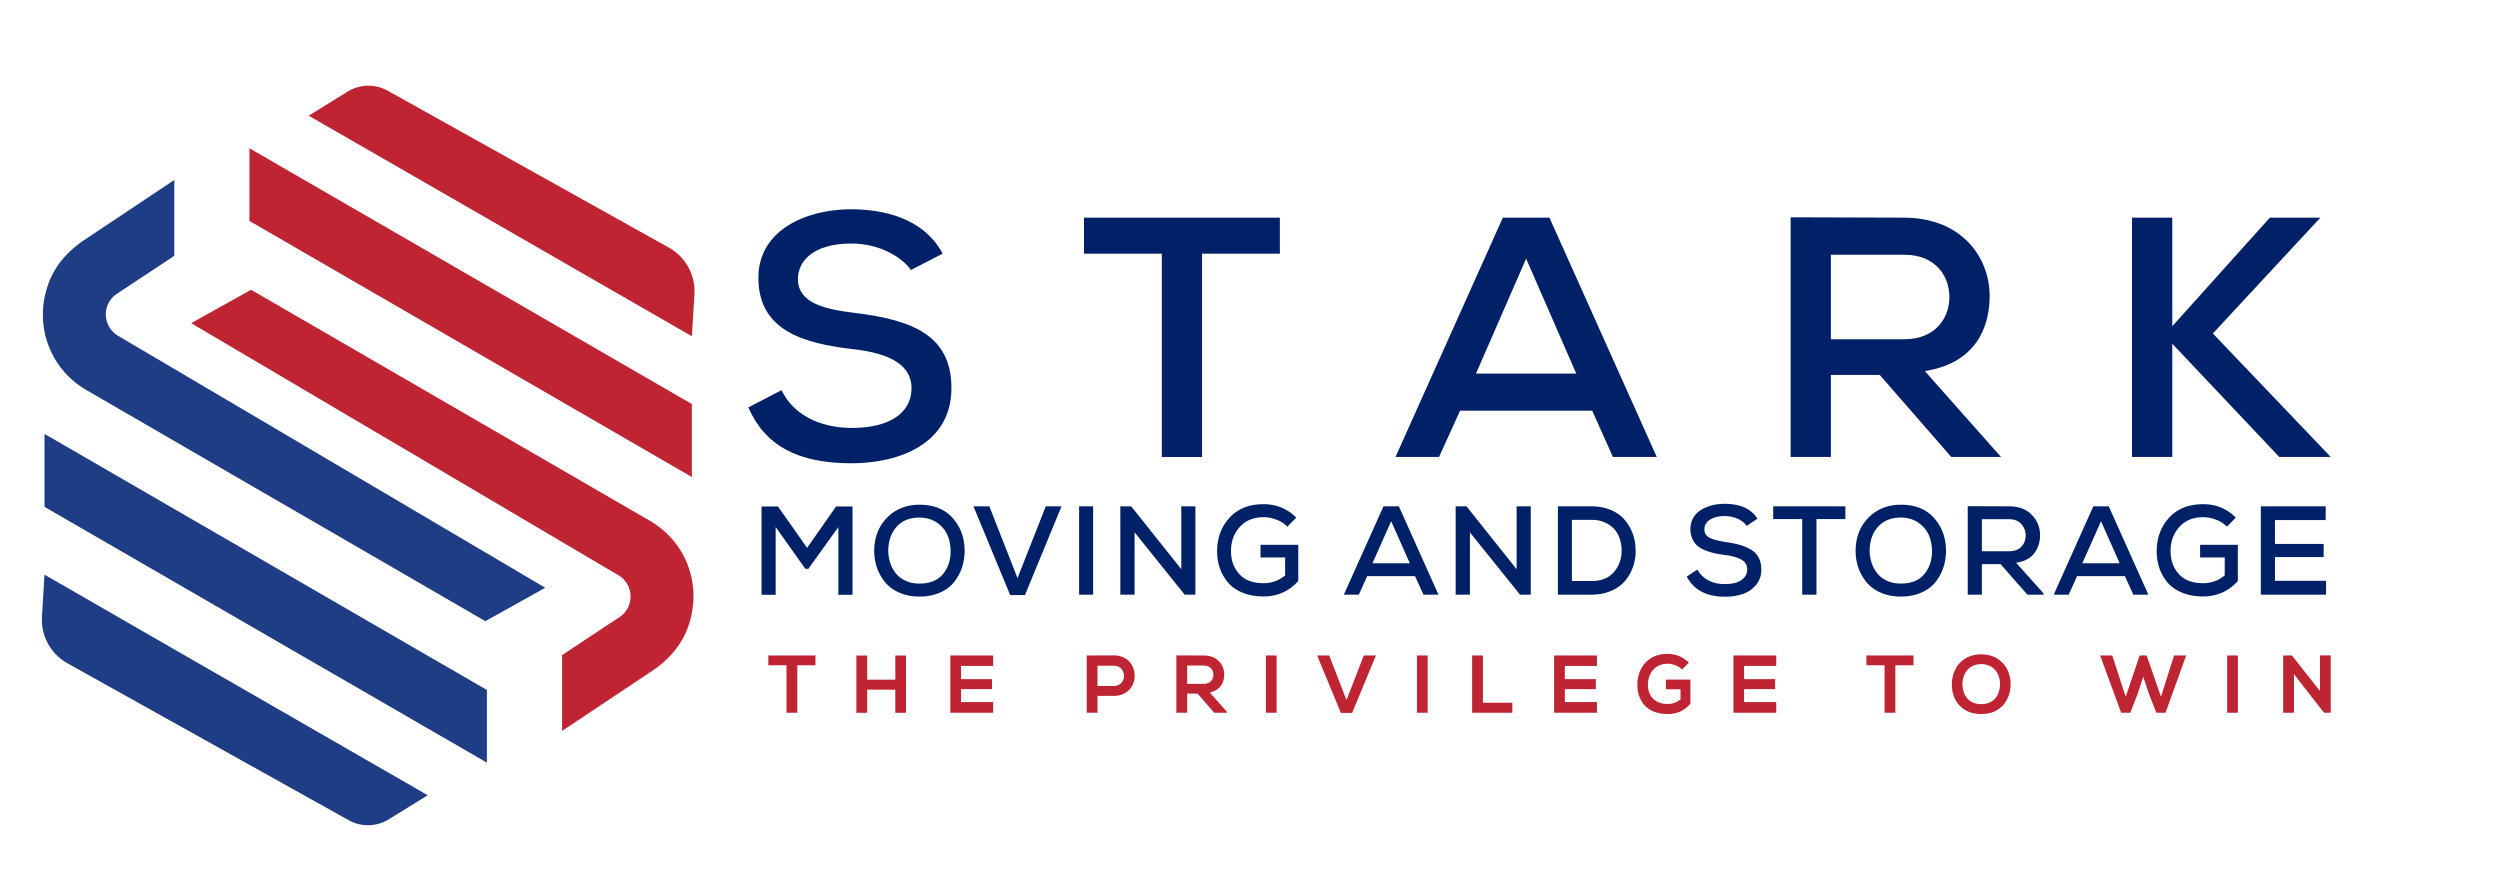 <svg xmlns="http://www.w3.org/2000/svg" xml:space="preserve" id="Layer_1" width="220" height="78" x="0" y="0" version="1.1">
  <path fill="#BE2431" d="m27.163 10.181 3.428-2.12a3.479 3.479 0 0 1 3.526-.078l24.771 13.821A4.401 4.401 0 0 1 61.11 25.9l-.226 3.69-33.721-19.409zM49.464 57.648l5.068-3.353a2.17 2.17 0 0 0 .958-1.803c0-.765-.409-1.482-1.067-1.871L16.821 28.439l5.27-2.94L57.242 45.86c3.226 1.911 4.587 5.742 3.306 9.317-.534 1.492-1.599 2.808-3.079 3.807l-8.005 5.337v-6.673zM21.953 13.049v6.394l38.93 22.535v-6.422z"/>
  <path fill="#1F3D84" d="M37.638 69.98 34.21 72.1a3.479 3.479 0 0 1-3.526.078L5.914 58.357a4.401 4.401 0 0 1-2.222-4.096l.226-3.69 33.72 19.409zM15.337 22.514l-5.068 3.353a2.17 2.17 0 0 0-.958 1.803c0 .765.409 1.482 1.067 1.871L47.98 51.722l-5.27 2.94L7.559 34.301c-3.226-1.911-4.587-5.742-3.306-9.317.534-1.492 1.599-2.808 3.079-3.807l8.005-5.337v6.674zM42.847 67.112v-6.394L3.918 38.184v6.421z"/>
  <g fill="#002168">
    <path d="M74.922 40.768c4.256 0 8.803-1.737 8.803-6.613 0-4.624-3.384-5.989-8.465-6.615-2.44-.29-5.044-.784-5.044-2.977 0-1.515 1.244-3.133 4.737-3.133 2.374 0 4.361 1.138 5.21 2.326l2.792-1.436c-1.731-3.222-5.356-3.907-8.125-3.907-4.028.031-8.093 1.907-8.093 6.027 0 4.654 3.964 5.766 8.248 6.275 3.518.378 5.23 1.504 5.23 3.44 0 2.194-1.955 3.503-5.231 3.503-2.931 0-5.226-1.236-6.206-3.323l-2.924 1.515c1.457 3.353 4.345 4.918 9.068 4.918zM112.627 19.153H95.392v3.171h6.847v17.889h3.541V22.324h6.847zM140.115 36.141l1.82 4.071h3.86l-9.446-21.06h-4.098l-9.447 21.06h3.831l1.85-4.071h11.63zm-5.816-13.382 4.414 10.119h-8.828l4.414-10.119zM171.711 40.213h4.379l-6.699-7.552.451-.092c4.565-.927 5.247-4.486 5.247-6.525 0-3.297-2.35-6.859-7.509-6.89-1.711 0-3.423-.008-5.135-.016-1.623-.007-3.246-.014-4.869-.015v21.09h3.541v-7.217h4.303l6.291 7.217zm-10.594-17.796h6.464c2.74 0 3.966 1.868 3.966 3.719s-1.226 3.719-3.966 3.719h-6.464v-7.438zM205.106 40.213l-10.374-10.867 9.463-10.193h-4.447l-8.587 9.555v-9.555h-3.542v21.06h3.542V30.25l9.415 9.963z"/>
  </g>
  <g fill="#002168">
    <path d="m73.779 46.378-2.643 3.675h-.266l-2.61-3.675v5.963h-1.244v-7.774h1.443l2.565 3.643 2.554-3.643h1.443v7.774h-1.244v-5.963zM83.853 45.606c.688.788 1.032 1.746 1.032 2.871 0 .533-.083 1.038-.25 1.516a4.083 4.083 0 0 1-.722 1.283c-.314.377-.731.674-1.249.894-.518.217-1.103.328-1.755.328s-1.236-.113-1.755-.339c-.518-.227-.934-.528-1.25-.906a4.138 4.138 0 0 1-.722-1.27 4.462 4.462 0 0 1-.25-1.494c0-1.185.374-2.16 1.122-2.926.748-.766 1.706-1.149 2.876-1.149 1.26.006 2.234.404 2.923 1.192zm-5.514 3.921c.107.329.269.632.483.909.215.279.502.501.86.667.359.167.768.251 1.228.251.91 0 1.596-.273 2.054-.816.459-.544.689-1.223.689-2.038 0-.504-.091-.971-.272-1.399-.182-.43-.485-.794-.911-1.094-.425-.299-.938-.454-1.538-.462-.874 0-1.553.274-2.038.823-.485.547-.727 1.258-.727 2.132.007.354.065.698.172 1.027zM90.195 52.364h-1.299l-3.231-7.807h1.399l2.476 6.319 2.487-6.319h1.388l-3.22 7.807zM94.962 52.33v-7.774h1.233v7.774h-1.233zM103.953 50.088v-5.531h1.243v7.774h-.944l-4.408-5.486v5.486h-1.255v-7.774h.955l4.409 5.531zM113.293 46.345a2.69 2.69 0 0 0-.972-.616 3.154 3.154 0 0 0-1.127-.217c-.881 0-1.581.288-2.099.867-.518.577-.774 1.292-.766 2.143 0 .785.24 1.447.722 1.987.481.541 1.195.812 2.143.812.718 0 1.351-.23 1.899-.689v-1.577h-2.166v-1.111h3.32v3.188c-.821.903-1.839 1.355-3.053 1.355-.689 0-1.302-.11-1.838-.328-.537-.219-.964-.515-1.283-.889s-.559-.793-.722-1.254a4.493 4.493 0 0 1-.244-1.494c0-1.177.363-2.164 1.088-2.959.726-.796 1.726-1.194 2.999-1.194 1.125 0 2.084.392 2.876 1.177l-.777.799zM124.521 50.698h-4.209l-.733 1.633h-1.321l3.487-7.774h1.355l3.487 7.774h-1.321l-.745-1.633zm-2.099-4.83-1.644 3.697h3.287l-1.643-3.697zM133.462 50.088v-5.531h1.243v7.774h-.944l-4.408-5.486v5.486h-1.255v-7.774h.955l4.409 5.531zM140.038 44.557c.637 0 1.209.107 1.716.323.507.214.914.504 1.221.871.307.366.542.771.705 1.215.163.444.248.916.255 1.41.015.504-.055.986-.211 1.45a4.01 4.01 0 0 1-.694 1.261c-.307.377-.719.679-1.238.905-.518.225-1.103.339-1.755.339h-2.943v-7.774h2.944zm-1.71 6.574h1.71c.889 0 1.559-.273 2.01-.816.451-.544.67-1.194.656-1.949a3.228 3.228 0 0 0-.289-1.265c-.177-.385-.472-.708-.882-.966-.411-.26-.909-.389-1.494-.389h-1.71v5.385zM153.707 46.278c-.184-.266-.449-.474-.793-.627a2.884 2.884 0 0 0-1.128-.238c-.533 0-.966.106-1.299.317-.333.211-.5.498-.5.86 0 .34.161.588.483.744.322.156.79.277 1.405.366.459.068.851.145 1.177.233.325.09.648.221.966.396.318.173.561.41.727.711.167.299.25.657.25 1.072 0 .555-.161 1.018-.483 1.387-.321.37-.714.632-1.177.783a4.958 4.958 0 0 1-1.56.228c-1.592 0-2.706-.589-3.342-1.767l.933-.621c.503.851 1.31 1.276 2.421 1.276.34 0 .652-.036.933-.11.281-.074.524-.213.727-.418a1.03 1.03 0 0 0 .306-.76c0-.392-.176-.684-.528-.873-.351-.188-.838-.323-1.46-.405a9.413 9.413 0 0 1-.916-.154 6.015 6.015 0 0 1-.805-.255 2.313 2.313 0 0 1-.682-.4 1.844 1.844 0 0 1-.433-.605 2 2 0 0 1-.172-.849c0-.386.088-.726.266-1.023.177-.296.414-.529.711-.7.296-.17.615-.298.955-.383.34-.085.696-.128 1.066-.128 1.384 0 2.35.437 2.898 1.311l-.946.632zM158.596 45.679h-2.554v-1.122h6.351v1.122h-2.543v6.652h-1.255v-6.652zM170.216 45.606c.688.788 1.032 1.746 1.032 2.871 0 .533-.083 1.038-.25 1.516a4.083 4.083 0 0 1-.722 1.283c-.314.377-.731.674-1.249.894-.518.217-1.103.328-1.755.328s-1.236-.113-1.755-.339c-.518-.227-.934-.528-1.25-.906a4.138 4.138 0 0 1-.722-1.27 4.462 4.462 0 0 1-.25-1.494c0-1.185.374-2.16 1.122-2.926.748-.766 1.706-1.149 2.876-1.149 1.261.006 2.234.404 2.923 1.192zm-5.514 3.921c.107.329.269.632.483.909.215.279.502.501.86.667.359.167.768.251 1.228.251.91 0 1.596-.273 2.054-.816.459-.544.689-1.223.689-2.038 0-.504-.091-.971-.272-1.399-.182-.43-.485-.794-.911-1.094-.425-.299-.938-.454-1.538-.462-.874 0-1.553.274-2.038.823-.485.547-.727 1.258-.727 2.132.008.354.065.698.172 1.027zM179.868 52.33h-1.454l-2.365-2.687h-1.644v2.687h-1.244v-7.785c.4 0 1.003.002 1.811.006.807.003 1.41.005 1.81.005.859 0 1.53.251 2.016.75.485.5.727 1.097.727 1.793 0 .615-.172 1.146-.516 1.593-.344.448-.875.723-1.594.827l2.321 2.588.132.223zm-5.463-6.64v2.821h2.365c.489 0 .859-.134 1.11-.4.252-.266.377-.596.377-.988 0-.385-.125-.72-.377-1.005-.251-.285-.618-.427-1.099-.427h-2.376zM186.989 50.698h-4.209l-.733 1.633h-1.321l3.487-7.774h1.355l3.487 7.774h-1.321l-.745-1.633zm-2.099-4.83-1.644 3.697h3.287l-1.643-3.697zM195.975 46.345a2.69 2.69 0 0 0-.972-.616 3.154 3.154 0 0 0-1.127-.217c-.881 0-1.581.288-2.099.867-.518.577-.774 1.292-.766 2.143 0 .785.24 1.447.722 1.987.481.541 1.195.812 2.143.812.718 0 1.35-.23 1.899-.689v-1.577h-2.166v-1.111h3.32v3.188c-.821.903-1.839 1.355-3.053 1.355-.689 0-1.302-.11-1.838-.328-.537-.219-.964-.515-1.283-.889a3.95 3.95 0 0 1-.722-1.254 4.493 4.493 0 0 1-.244-1.494c0-1.177.363-2.164 1.088-2.959.726-.796 1.726-1.194 2.999-1.194 1.125 0 2.084.392 2.876 1.177l-.777.799zM204.695 52.33h-5.742v-7.774h5.708v1.21h-4.464v2.099h4.286v1.155h-4.286v2.088h4.497v1.222z"/>
  </g>
  <g fill="#BE2431">
    <path d="M69.212 58.546h-1.597v-.863h4.145v.863h-1.597v4.173h-.95v-4.173zM78.787 62.726V60.69h-2.475v2.036h-.95V57.69h.95v2.123h2.475V57.69h.943v5.037h-.943zM87.398 62.719h-3.77v-5.037h3.77v.921h-2.827v1.158h2.727v.885h-2.727v1.137h2.827v.936zM98.002 61.237h-1.424v1.482h-.95v-5.037c.791 0 1.583-.007 2.374-.007 2.462 0 2.468 3.562 0 3.562zm-1.424-.871h1.424c1.216 0 1.209-1.784 0-1.784h-1.424v1.784zM107.981 62.719h-1.129l-1.468-1.684h-.914v1.684h-.95v-5.044c.799 0 1.597.007 2.396.007 1.188.007 1.813.799 1.813 1.669 0 .691-.317 1.389-1.273 1.583l1.525 1.72v.065zm-3.511-4.152v1.612h1.446c.604 0 .863-.403.863-.806s-.266-.806-.863-.806h-1.446zM111.397 62.719v-5.037h.943v5.037h-.943zM118.987 62.741h-.986l-2.094-5.058h1.065l1.518 3.922 1.525-3.922h1.065l-2.093 5.058zM124.691 62.719v-5.037h.943v5.037h-.943zM130.497 57.682v4.159h2.59v.878h-3.54v-5.037h.95zM140.533 62.719h-3.77v-5.037h3.77v.921h-2.827v1.158h2.727v.885h-2.727v1.137h2.827v.936zM148.03 58.913a1.932 1.932 0 0 0-1.282-.504c-1.079 0-1.734.82-1.734 1.856 0 .827.482 1.684 1.734 1.684.396 0 .742-.086 1.138-.403v-.892h-1.288v-.849h2.159v2.123c-.496.568-1.122.907-2.008.907-1.892 0-2.662-1.245-2.662-2.569 0-1.418.885-2.727 2.662-2.727.677 0 1.353.259 1.871.77l-.59.604zM156.31 62.719h-3.77v-5.037h3.77v.921h-2.828v1.158h2.727v.885h-2.727v1.137h2.828v.936zM165.841 58.546h-1.597v-.863h4.145v.863h-1.597v4.173h-.95v-4.173zM176.934 60.23c-.014 1.302-.813 2.605-2.583 2.605s-2.59-1.274-2.59-2.598c0-1.324.849-2.655 2.59-2.655 1.735 0 2.599 1.331 2.583 2.648zm-4.237.021c.022.827.467 1.713 1.655 1.713s1.633-.892 1.648-1.72c.014-.849-.461-1.799-1.648-1.799s-1.677.957-1.655 1.806zM190.568 62.719h-.806l-.626-1.583-.532-1.59-.526 1.605-.611 1.569h-.806l-1.849-5.037h1.065l1.187 3.634 1.223-3.634h.619l1.26 3.634 1.151-3.634h1.065l-1.814 5.036zM195.991 62.719v-5.037h.942v5.037h-.942zM204.156 57.675h.95v5.044h-.589v.007l-2.648-3.403v3.396h-.95v-5.037h.77l2.468 3.123v-3.13z"/>
  </g>
</svg>
